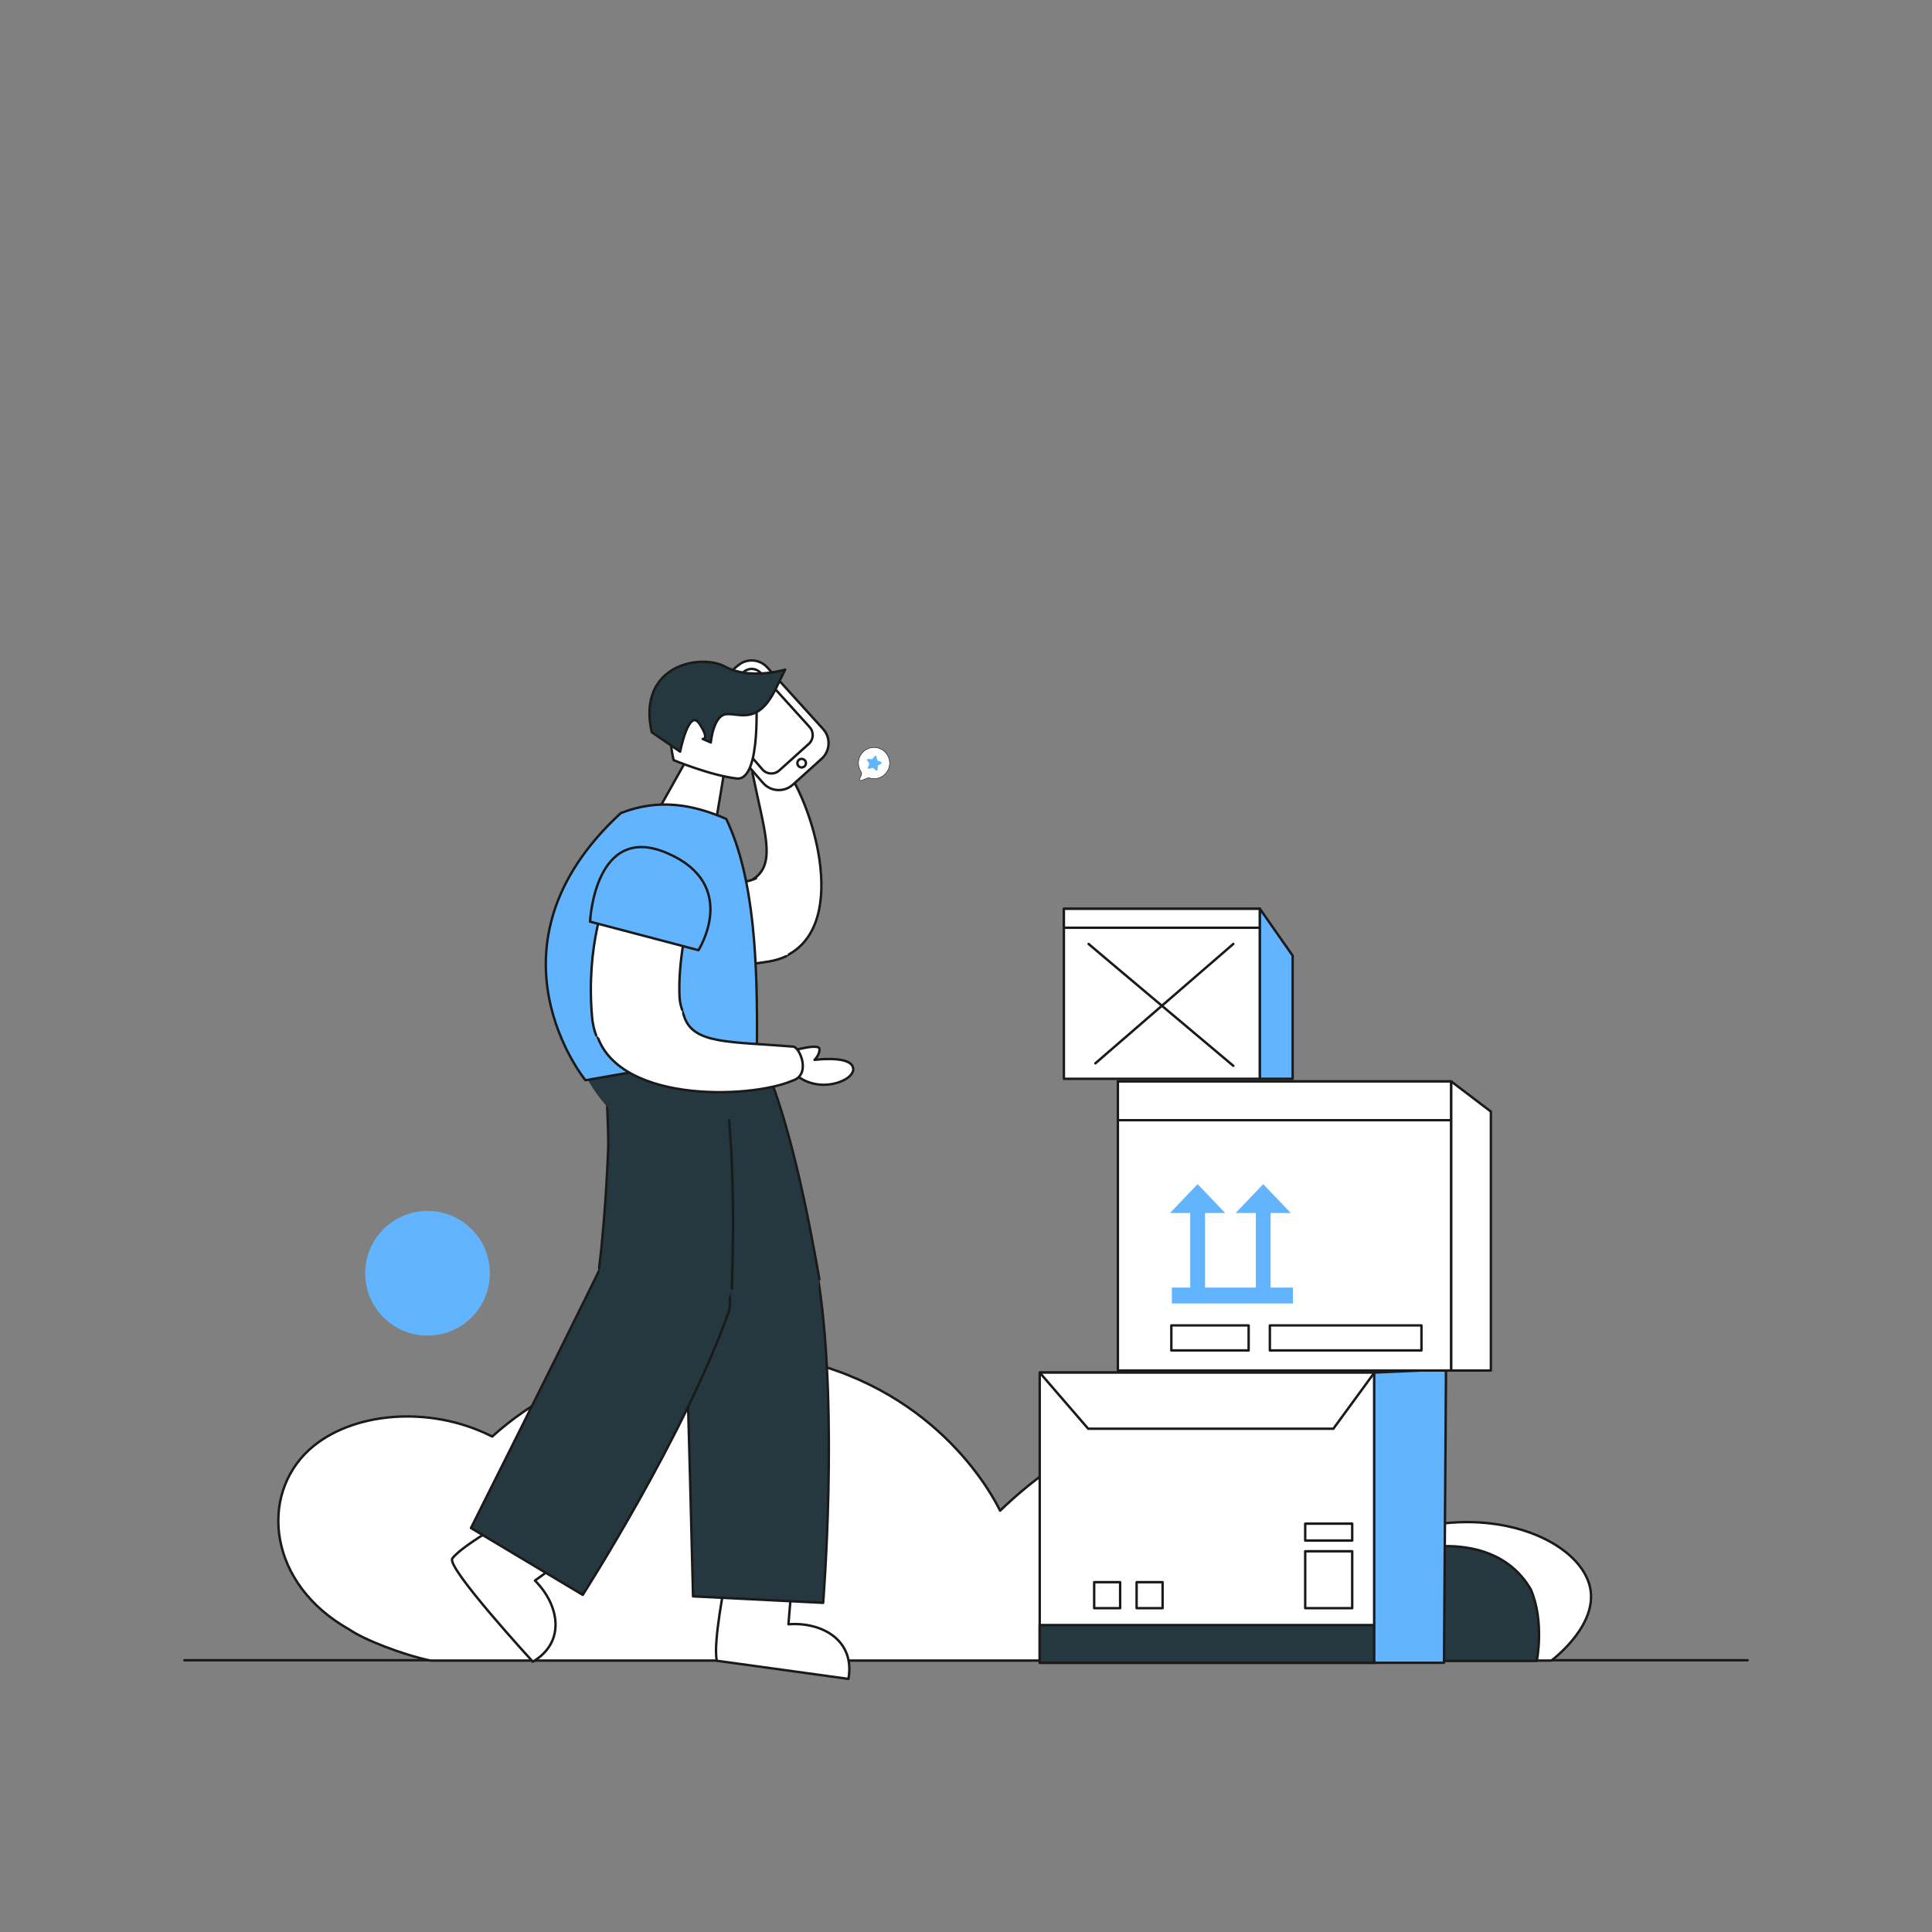 <svg xmlns="http://www.w3.org/2000/svg" xmlns:xlink="http://www.w3.org/1999/xlink" viewBox="0 0 1200 1200" width="1200" height="1200" preserveAspectRatio="xMidYMid meet" style="width: 100%; height: 100%; transform: translate3d(0px, 0px, 0px); content-visibility: visible;"><rect x="0" y="0" width="1200" height="1200" fill="#808080" stroke="none"/><defs><clipPath id="__lottie_element_3014"><rect width="1200" height="1200" x="0" y="0"></rect></clipPath><clipPath id="__lottie_element_3016"><path d="M0,0 L1200,0 L1200,1200 L0,1200z"></path></clipPath><clipPath id="__lottie_element_3020"><path d="M0,0 L552,0 L552,794 L0,794z"></path></clipPath></defs><g clip-path="url(#__lottie_element_3014)"><g clip-path="url(#__lottie_element_3016)" transform="matrix(1,0,0,1,0,0)" opacity="1" style="display: block;"><g transform="matrix(1,0,0,1,0,0)" opacity="1" style="display: block;"><g opacity="1" transform="matrix(1,0,0,1,0,0)"><path stroke-linecap="round" stroke-linejoin="round" fill-opacity="0" stroke="rgb(26,26,26)" stroke-opacity="1" stroke-width="1.5" d=" M114.495,1031.208 C114.495,1031.208 1085.505,1031.208 1085.505,1031.208"></path></g><g opacity="1" transform="matrix(1,0,0,1,576.672,930.401)"><path fill="rgb(255,255,255)" fill-opacity="1" d=" M-359.7,81.701 C-410.074,53.526 -415.907,-1.68 -384.288,-30.214 C-359.028,-53.009 -310.507,-58.202 -270.944,-38.137 C-221.9,-82.509 -148.045,-101.014 -80.237,-85.676 C7.15,-65.909 40.749,0.171 44.502,7.917 C116.715,-61.643 213.901,-78.941 265.793,-49.031 C273.637,-44.51 300.828,-27.163 309.571,17.325 C362.245,7.568 405.324,30.058 410.922,55.456 C415.907,78.074 390.174,98.509 386.933,101.014 C386.933,101.014 -309.325,101.014 -309.325,101.014 C-326.416,97.396 -350.505,88.139 -359.7,81.701z"></path><path stroke-linecap="round" stroke-linejoin="round" fill-opacity="0" stroke="rgb(26,26,26)" stroke-opacity="1" stroke-width="1.5" d=" M-359.7,81.701 C-410.074,53.526 -415.907,-1.68 -384.288,-30.214 C-359.028,-53.009 -310.507,-58.202 -270.944,-38.137 C-221.9,-82.509 -148.045,-101.014 -80.237,-85.676 C7.15,-65.909 40.749,0.171 44.502,7.917 C116.715,-61.643 213.901,-78.941 265.793,-49.031 C273.637,-44.51 300.828,-27.163 309.571,17.325 C362.245,7.568 405.324,30.058 410.922,55.456 C415.907,78.074 390.174,98.509 386.933,101.014 C386.933,101.014 -309.325,101.014 -309.325,101.014 C-326.416,97.396 -350.505,88.139 -359.7,81.701z"></path></g><g opacity="1" transform="matrix(1,0,0,1,265.547,790.848)"><path fill="rgb(99,180,255)" fill-opacity="1" d=" M38.716,0 C38.716,-21.382 21.383,-38.716 0,-38.716 C-21.382,-38.716 -38.716,-21.382 -38.716,0 C-38.716,21.382 -21.382,38.716 0,38.716 C21.383,38.716 38.716,21.382 38.716,0z"></path></g><g opacity="1" transform="matrix(1,0,0,1,896.96,995.85)"><path fill="rgb(37,56,63)" fill-opacity="1" d=" M53.861,-8.63 C40.598,-31.308 17.239,-35.763 0,-35.519 C-17.24,-35.763 -40.597,-31.308 -53.86,-8.63 C-62.525,11.642 -57.552,35.763 -57.552,35.763 C-57.552,35.763 -21.664,35.763 -21.664,35.763 C-21.664,35.763 21.667,35.763 21.667,35.763 C21.667,35.763 57.552,35.763 57.552,35.763 C57.552,35.763 62.526,11.642 53.861,-8.63z"></path><path stroke-linecap="round" stroke-linejoin="round" fill-opacity="0" stroke="rgb(26,26,26)" stroke-opacity="1" stroke-width="1.5" d=" M53.861,-8.63 C40.598,-31.308 17.239,-35.763 0,-35.519 C-17.24,-35.763 -40.597,-31.308 -53.86,-8.63 C-62.525,11.642 -57.552,35.763 -57.552,35.763 C-57.552,35.763 -21.664,35.763 -21.664,35.763 C-21.664,35.763 21.667,35.763 21.667,35.763 C21.667,35.763 57.552,35.763 57.552,35.763 C57.552,35.763 62.526,11.642 53.861,-8.63z"></path></g></g><g transform="matrix(0.215,0,0,0.215,418.579,380.652)" opacity="1" style="display: block;"><g opacity="1" transform="matrix(1,0,0,1,578.249,437.162)"><path fill="rgb(255,255,255)" fill-opacity="1" d=" M44.984,-2.258 C44.533,22.087 24.507,41.861 0.16,42.021 C-5.107,42.056 -10.167,41.186 -14.874,39.562 C-17.1,38.794 -27.437,43.591 -36.185,47.188 C-39.905,48.717 -43.458,44.631 -41.392,41.181 C-37.213,34.203 -34.5,26.349 -36.494,23.647 C-42.171,15.947 -45.461,6.379 -45.27,-3.965 C-44.826,-28.099 -25.133,-47.794 -1,-48.241 C24.606,-48.716 45.46,-27.863 44.984,-2.258z"></path><path stroke-linecap="round" stroke-linejoin="round" fill-opacity="0" stroke="rgb(26,26,26)" stroke-opacity="1" stroke-width="1.5" d=" M44.984,-2.258 C44.533,22.087 24.507,41.861 0.16,42.021 C-5.107,42.056 -10.167,41.186 -14.874,39.562 C-17.1,38.794 -27.437,43.591 -36.185,47.188 C-39.905,48.717 -43.458,44.631 -41.392,41.181 C-37.213,34.203 -34.5,26.349 -36.494,23.647 C-42.171,15.947 -45.461,6.379 -45.27,-3.965 C-44.826,-28.099 -25.133,-47.794 -1,-48.241 C24.606,-48.716 45.46,-27.863 44.984,-2.258z"></path></g><g opacity="1" transform="matrix(0.974,0.226,-0.226,0.974,578.106,433.231)"><path fill="rgb(99,180,255)" fill-opacity="1" d=" M2.607,-19.163 C2.607,-19.163 7.023,-10.216 7.023,-10.216 C7.446,-9.358 8.265,-8.763 9.211,-8.625 C9.211,-8.625 19.085,-7.19 19.085,-7.19 C21.469,-6.844 22.421,-3.914 20.696,-2.232 C20.696,-2.232 13.551,4.732 13.551,4.732 C12.866,5.4 12.554,6.362 12.715,7.305 C12.715,7.305 14.402,17.138 14.402,17.138 C14.809,19.512 12.317,21.324 10.185,20.203 C10.185,20.203 1.353,15.56 1.353,15.56 C0.506,15.115 -0.505,15.115 -1.352,15.56 C-1.352,15.56 -10.184,20.203 -10.184,20.203 C-12.316,21.324 -14.808,19.512 -14.401,17.138 C-14.401,17.138 -12.714,7.305 -12.714,7.305 C-12.553,6.362 -12.865,5.4 -13.55,4.732 C-13.55,4.732 -20.695,-2.232 -20.695,-2.232 C-22.42,-3.914 -21.468,-6.844 -19.084,-7.19 C-19.084,-7.19 -9.21,-8.625 -9.21,-8.625 C-8.264,-8.763 -7.445,-9.358 -7.022,-10.216 C-7.022,-10.216 -2.606,-19.163 -2.606,-19.163 C-1.54,-21.324 1.541,-21.324 2.607,-19.163z"></path></g></g><g transform="matrix(1,0,0,1,0,0)" opacity="1" style="display: none;"><g opacity="1" transform="matrix(1,0,0,1,594.11,544.718)"><path fill="rgb(255,255,255)" fill-opacity="1" d=" M40.361,29.951 C24.212,48.173 -3.857,50.209 -22.479,34.522 C-26.507,31.129 -29.792,27.183 -32.317,22.891 C-33.511,20.863 -44.487,17.799 -53.476,14.854 C-57.297,13.602 -57.347,8.186 -53.536,6.904 C-45.827,4.311 -38.664,0.099 -38.425,-3.25 C-37.744,-12.793 -34.034,-22.207 -27.172,-29.951 C-11.164,-48.017 16.599,-50.208 35.245,-34.879 C55.028,-18.614 57.347,10.785 40.361,29.951z"></path><path stroke-linecap="round" stroke-linejoin="round" fill-opacity="0" stroke="rgb(26,26,26)" stroke-opacity="1" stroke-width="1.5" d=" M40.361,29.951 C24.212,48.173 -3.857,50.209 -22.479,34.522 C-26.507,31.129 -29.792,27.183 -32.317,22.891 C-33.511,20.863 -44.487,17.799 -53.476,14.854 C-57.297,13.602 -57.347,8.186 -53.536,6.904 C-45.827,4.311 -38.664,0.099 -38.425,-3.25 C-37.744,-12.793 -34.034,-22.207 -27.172,-29.951 C-11.164,-48.017 16.599,-50.208 35.245,-34.879 C55.028,-18.614 57.347,10.785 40.361,29.951z"></path></g><g opacity="1" transform="matrix(1,0,0,1,0,0)"><g opacity="1" transform="matrix(1,0,0,1,587.494,541.621)"><path fill="rgb(255,255,255)" fill-opacity="1" d=" M-20.591,18.813 C-20.591,18.813 -4.057,18.813 -4.057,18.813 C-4.057,18.813 2.514,31.755 20.174,30.002 C20.591,-3.096 20.246,-4.211 20.246,-4.211 C20.246,-4.211 10.396,-4.01 10.396,-4.01 C10.396,-4.01 17.547,-8.574 17.649,-17.5 C17.75,-26.427 17.75,-25.972 17.75,-25.972 C17.649,-31.349 7.607,-31.754 7.911,-25.972 C7.911,-25.972 7.911,-19.529 7.911,-19.529 C7.911,-19.529 -5.478,-9.689 -4.565,-4.11 C-4.565,-4.11 -20.591,-4.11 -20.591,-4.11 C-20.591,-4.11 -20.591,18.813 -20.591,18.813z"></path><path stroke-linecap="round" stroke-linejoin="round" fill-opacity="0" stroke="rgb(26,26,26)" stroke-opacity="1" stroke-width="1.5" d=" M-20.591,18.813 C-20.591,18.813 -4.057,18.813 -4.057,18.813 C-4.057,18.813 2.514,31.755 20.174,30.002 C20.591,-3.096 20.246,-4.211 20.246,-4.211 C20.246,-4.211 10.396,-4.01 10.396,-4.01 C10.396,-4.01 17.547,-8.574 17.649,-17.5 C17.75,-26.427 17.75,-25.972 17.75,-25.972 C17.649,-31.349 7.607,-31.754 7.911,-25.972 C7.911,-25.972 7.911,-19.529 7.911,-19.529 C7.911,-19.529 -5.478,-9.689 -4.565,-4.11 C-4.565,-4.11 -20.591,-4.11 -20.591,-4.11 C-20.591,-4.11 -20.591,18.813 -20.591,18.813z"></path></g><g opacity="1" transform="matrix(1,0,0,1,615.401,540.267)"><path fill="rgb(255,255,255)" fill-opacity="1" d=" M7.953,4.547 C7.953,4.547 -7.952,4.547 -7.952,4.547 C-10.346,4.547 -12.285,2.608 -12.285,0.215 C-12.285,0.215 -12.285,-0.215 -12.285,-0.215 C-12.285,-2.608 -10.346,-4.547 -7.952,-4.547 C-7.952,-4.547 7.953,-4.547 7.953,-4.547 C10.346,-4.547 12.285,-2.608 12.285,-0.215 C12.285,-0.215 12.285,0.215 12.285,0.215 C12.285,2.608 10.346,4.547 7.953,4.547z"></path><path stroke-linecap="round" stroke-linejoin="round" fill-opacity="0" stroke="rgb(26,26,26)" stroke-opacity="1" stroke-width="1.5" d=" M7.953,4.547 C7.953,4.547 -7.952,4.547 -7.952,4.547 C-10.346,4.547 -12.285,2.608 -12.285,0.215 C-12.285,0.215 -12.285,-0.215 -12.285,-0.215 C-12.285,-2.608 -10.346,-4.547 -7.952,-4.547 C-7.952,-4.547 7.953,-4.547 7.953,-4.547 C10.346,-4.547 12.285,-2.608 12.285,-0.215 C12.285,-0.215 12.285,0.215 12.285,0.215 C12.285,2.608 10.346,4.547 7.953,4.547z"></path></g><g opacity="1" transform="matrix(1,0,0,1,615.401,549.362)"><path fill="rgb(255,255,255)" fill-opacity="1" d=" M7.953,4.547 C7.953,4.547 -7.952,4.547 -7.952,4.547 C-10.346,4.547 -12.285,2.609 -12.285,0.215 C-12.285,0.215 -12.285,-0.215 -12.285,-0.215 C-12.285,-2.607 -10.346,-4.547 -7.952,-4.547 C-7.952,-4.547 7.953,-4.547 7.953,-4.547 C10.346,-4.547 12.285,-2.607 12.285,-0.215 C12.285,-0.215 12.285,0.215 12.285,0.215 C12.285,2.609 10.346,4.547 7.953,4.547z"></path><path stroke-linecap="round" stroke-linejoin="round" fill-opacity="0" stroke="rgb(26,26,26)" stroke-opacity="1" stroke-width="1.5" d=" M7.953,4.547 C7.953,4.547 -7.952,4.547 -7.952,4.547 C-10.346,4.547 -12.285,2.609 -12.285,0.215 C-12.285,0.215 -12.285,-0.215 -12.285,-0.215 C-12.285,-2.607 -10.346,-4.547 -7.952,-4.547 C-7.952,-4.547 7.953,-4.547 7.953,-4.547 C10.346,-4.547 12.285,-2.607 12.285,-0.215 C12.285,-0.215 12.285,0.215 12.285,0.215 C12.285,2.609 10.346,4.547 7.953,4.547z"></path></g><g opacity="1" transform="matrix(1,0,0,1,615.401,558.457)"><path fill="rgb(255,255,255)" fill-opacity="1" d=" M7.953,4.547 C7.953,4.547 -7.952,4.547 -7.952,4.547 C-10.346,4.547 -12.285,2.609 -12.285,0.215 C-12.285,0.215 -12.285,-0.215 -12.285,-0.215 C-12.285,-2.607 -10.346,-4.547 -7.952,-4.547 C-7.952,-4.547 7.953,-4.547 7.953,-4.547 C10.346,-4.547 12.285,-2.607 12.285,-0.215 C12.285,-0.215 12.285,0.215 12.285,0.215 C12.285,2.609 10.346,4.547 7.953,4.547z"></path><path stroke-linecap="round" stroke-linejoin="round" fill-opacity="0" stroke="rgb(26,26,26)" stroke-opacity="1" stroke-width="1.5" d=" M7.953,4.547 C7.953,4.547 -7.952,4.547 -7.952,4.547 C-10.346,4.547 -12.285,2.609 -12.285,0.215 C-12.285,0.215 -12.285,-0.215 -12.285,-0.215 C-12.285,-2.607 -10.346,-4.547 -7.952,-4.547 C-7.952,-4.547 7.953,-4.547 7.953,-4.547 C10.346,-4.547 12.285,-2.607 12.285,-0.215 C12.285,-0.215 12.285,0.215 12.285,0.215 C12.285,2.609 10.346,4.547 7.953,4.547z"></path></g><g opacity="1" transform="matrix(1,0,0,1,615.401,567.553)"><path fill="rgb(255,255,255)" fill-opacity="1" d=" M7.953,4.548 C7.953,4.548 -7.952,4.548 -7.952,4.548 C-10.346,4.548 -12.285,2.608 -12.285,0.215 C-12.285,0.215 -12.285,-0.215 -12.285,-0.215 C-12.285,-2.608 -10.346,-4.548 -7.952,-4.548 C-7.952,-4.548 7.953,-4.548 7.953,-4.548 C10.346,-4.548 12.285,-2.608 12.285,-0.215 C12.285,-0.215 12.285,0.215 12.285,0.215 C12.285,2.608 10.346,4.548 7.953,4.548z"></path><path stroke-linecap="round" stroke-linejoin="round" fill-opacity="0" stroke="rgb(26,26,26)" stroke-opacity="1" stroke-width="1.5" d=" M7.953,4.548 C7.953,4.548 -7.952,4.548 -7.952,4.548 C-10.346,4.548 -12.285,2.608 -12.285,0.215 C-12.285,0.215 -12.285,-0.215 -12.285,-0.215 C-12.285,-2.608 -10.346,-4.548 -7.952,-4.548 C-7.952,-4.548 7.953,-4.548 7.953,-4.548 C10.346,-4.548 12.285,-2.608 12.285,-0.215 C12.285,-0.215 12.285,0.215 12.285,0.215 C12.285,2.608 10.346,4.548 7.953,4.548z"></path></g></g></g><g transform="matrix(1.004,0,0,1.004,-2.949,-3.946)" opacity="1" style="display: block;"><g opacity="1" transform="matrix(1,0,0,1,749.672,942.838)"><path fill="rgb(255,255,255)" fill-opacity="1" d=" M103.525,89.774 C103.525,89.774 -103.524,89.774 -103.524,89.774 C-103.524,89.774 -103.524,-89.774 -103.524,-89.774 C-103.524,-89.774 103.525,-89.774 103.525,-89.774 C103.525,-89.774 103.525,89.774 103.525,89.774z"></path><path stroke-linecap="round" stroke-linejoin="round" fill-opacity="0" stroke="rgb(26,26,26)" stroke-opacity="1" stroke-width="1.5" d=" M103.525,89.774 C103.525,89.774 -103.524,89.774 -103.524,89.774 C-103.524,89.774 -103.524,-89.774 -103.524,-89.774 C-103.524,-89.774 103.525,-89.774 103.525,-89.774 C103.525,-89.774 103.525,89.774 103.525,89.774z"></path></g><g opacity="1" transform="matrix(1,0,0,1,749.672,1020.935)"><path fill="rgb(37,56,63)" fill-opacity="1" d=" M103.525,-11.678 C103.525,-11.678 -103.524,-11.678 -103.524,-11.678 C-103.524,-11.678 -103.524,11.677 -103.524,11.677 C-103.524,11.677 103.525,11.677 103.525,11.677 C103.525,11.677 103.525,-11.678 103.525,-11.678z"></path><path stroke-linecap="round" stroke-linejoin="round" fill-opacity="0" stroke="rgb(26,26,26)" stroke-opacity="1" stroke-width="1.5" d=" M103.525,-11.678 C103.525,-11.678 -103.524,-11.678 -103.524,-11.678 C-103.524,-11.678 -103.524,11.677 -103.524,11.677 C-103.524,11.677 103.525,11.677 103.525,11.677 C103.525,11.677 103.525,-11.678 103.525,-11.678z"></path></g><g opacity="1" transform="matrix(1,0,0,1,749.673,870.438)"><path fill="rgb(255,255,255)" fill-opacity="1" d=" M-103.524,-17.374 C-103.524,-17.374 -73.534,17.374 -73.534,17.374 C-73.534,17.374 78.128,17.374 78.128,17.374 C78.128,17.374 103.524,-17.374 103.524,-17.374 C103.524,-17.374 -103.524,-17.374 -103.524,-17.374z"></path><path stroke-linecap="round" stroke-linejoin="round" fill-opacity="0" stroke="rgb(26,26,26)" stroke-opacity="1" stroke-width="1.5" d=" M-103.524,-17.374 C-103.524,-17.374 -73.534,17.374 -73.534,17.374 C-73.534,17.374 78.128,17.374 78.128,17.374 C78.128,17.374 103.524,-17.374 103.524,-17.374 C103.524,-17.374 -103.524,-17.374 -103.524,-17.374z"></path></g><g opacity="1" transform="matrix(1,0,0,1,824.933,951.754)"><path fill="rgb(255,255,255)" fill-opacity="1" d=" M14.535,5.227 C14.535,5.227 -14.535,5.227 -14.535,5.227 C-14.535,5.227 -14.535,-5.228 -14.535,-5.228 C-14.535,-5.228 14.535,-5.228 14.535,-5.228 C14.535,-5.228 14.535,5.227 14.535,5.227z"></path><path stroke-linecap="round" stroke-linejoin="round" fill-opacity="0" stroke="rgb(26,26,26)" stroke-opacity="1" stroke-width="1.5" d=" M14.535,5.227 C14.535,5.227 -14.535,5.227 -14.535,5.227 C-14.535,5.227 -14.535,-5.228 -14.535,-5.228 C-14.535,-5.228 14.535,-5.228 14.535,-5.228 C14.535,-5.228 14.535,5.227 14.535,5.227z"></path></g><g opacity="1" transform="matrix(1,0,0,1,824.933,981.207)"><path fill="rgb(255,255,255)" fill-opacity="1" d=" M14.535,17.595 C14.535,17.595 -14.535,17.595 -14.535,17.595 C-14.535,17.595 -14.535,-17.595 -14.535,-17.595 C-14.535,-17.595 14.535,-17.595 14.535,-17.595 C14.535,-17.595 14.535,17.595 14.535,17.595z"></path><path stroke-linecap="round" stroke-linejoin="round" fill-opacity="0" stroke="rgb(26,26,26)" stroke-opacity="1" stroke-width="1.5" d=" M14.535,17.595 C14.535,17.595 -14.535,17.595 -14.535,17.595 C-14.535,17.595 -14.535,-17.595 -14.535,-17.595 C-14.535,-17.595 14.535,-17.595 14.535,-17.595 C14.535,-17.595 14.535,17.595 14.535,17.595z"></path></g><g opacity="1" transform="matrix(1,0,0,1,687.869,990.77)"><path fill="rgb(255,255,255)" fill-opacity="1" d=" M8.032,8.032 C8.032,8.032 -8.032,8.032 -8.032,8.032 C-8.032,8.032 -8.032,-8.033 -8.032,-8.033 C-8.032,-8.033 8.032,-8.033 8.032,-8.033 C8.032,-8.033 8.032,8.032 8.032,8.032z"></path><path stroke-linecap="round" stroke-linejoin="round" fill-opacity="0" stroke="rgb(26,26,26)" stroke-opacity="1" stroke-width="1.5" d=" M8.032,8.032 C8.032,8.032 -8.032,8.032 -8.032,8.032 C-8.032,8.032 -8.032,-8.033 -8.032,-8.033 C-8.032,-8.033 8.032,-8.033 8.032,-8.033 C8.032,-8.033 8.032,8.032 8.032,8.032z"></path></g><g opacity="1" transform="matrix(1,0,0,1,714.135,990.77)"><path fill="rgb(255,255,255)" fill-opacity="1" d=" M8.032,8.032 C8.032,8.032 -8.033,8.032 -8.033,8.032 C-8.033,8.032 -8.033,-8.033 -8.033,-8.033 C-8.033,-8.033 8.032,-8.033 8.032,-8.033 C8.032,-8.033 8.032,8.032 8.032,8.032z"></path><path stroke-linecap="round" stroke-linejoin="round" fill-opacity="0" stroke="rgb(26,26,26)" stroke-opacity="1" stroke-width="1.5" d=" M8.032,8.032 C8.032,8.032 -8.033,8.032 -8.033,8.032 C-8.033,8.032 -8.033,-8.033 -8.033,-8.033 C-8.033,-8.033 8.032,-8.033 8.032,-8.033 C8.032,-8.033 8.032,8.032 8.032,8.032z"></path></g><g opacity="1" transform="matrix(1,0,0,1,875.294,941.849)"><path fill="rgb(99,180,255)" fill-opacity="1" d=" M-22.208,-88.785 C-22.208,-88.785 22.208,-90.763 22.208,-90.763 C22.208,-90.763 20.959,90.763 20.959,90.763 C20.959,90.763 -22.208,90.763 -22.208,90.763 C-22.208,90.763 -22.208,-88.785 -22.208,-88.785z"></path><path stroke-linecap="round" stroke-linejoin="round" fill-opacity="0" stroke="rgb(26,26,26)" stroke-opacity="1" stroke-width="1.5" d=" M-22.208,-88.785 C-22.208,-88.785 22.208,-90.763 22.208,-90.763 C22.208,-90.763 20.959,90.763 20.959,90.763 C20.959,90.763 -22.208,90.763 -22.208,90.763 C-22.208,90.763 -22.208,-88.785 -22.208,-88.785z"></path></g></g><g transform="matrix(1,-0,0,1,-0.223,0.171)" opacity="1" style="display: block;"><g opacity="1" transform="matrix(1,0,0,1,798.084,761.312)"><path fill="rgb(255,255,255)" fill-opacity="1" d=" M103.525,89.774 C103.525,89.774 -103.524,89.774 -103.524,89.774 C-103.524,89.774 -103.524,-89.775 -103.524,-89.775 C-103.524,-89.775 103.525,-89.775 103.525,-89.775 C103.525,-89.775 103.525,89.774 103.525,89.774z"></path><path stroke-linecap="round" stroke-linejoin="round" fill-opacity="0" stroke="rgb(26,26,26)" stroke-opacity="1" stroke-width="1.5" d=" M103.525,89.774 C103.525,89.774 -103.524,89.774 -103.524,89.774 C-103.524,89.774 -103.524,-89.775 -103.524,-89.775 C-103.524,-89.775 103.525,-89.775 103.525,-89.775 C103.525,-89.775 103.525,89.774 103.525,89.774z"></path></g><g opacity="1" transform="matrix(1,0,0,1,765.13,772.38)"><path fill="rgb(99,180,255)" fill-opacity="1" d=" M24.292,27.202 C24.292,27.202 24.292,-19.143 24.292,-19.143 C24.292,-19.143 36.829,-19.143 36.829,-19.143 C36.829,-19.143 19.702,-37.054 19.702,-37.054 C19.702,-37.054 2.574,-19.143 2.574,-19.143 C2.574,-19.143 15.112,-19.143 15.112,-19.143 C15.112,-19.143 15.112,27.202 15.112,27.202 C15.112,27.202 -16.456,27.202 -16.456,27.202 C-16.456,27.202 -16.456,-19.143 -16.456,-19.143 C-16.456,-19.143 -3.919,-19.143 -3.919,-19.143 C-3.919,-19.143 -21.046,-37.054 -21.046,-37.054 C-21.046,-37.054 -38.174,-19.143 -38.174,-19.143 C-38.174,-19.143 -25.635,-19.143 -25.635,-19.143 C-25.635,-19.143 -25.635,27.202 -25.635,27.202 C-25.635,27.202 -37.054,27.202 -37.054,27.202 C-37.054,27.202 -37.054,37.054 -37.054,37.054 C-37.054,37.054 38.173,37.054 38.173,37.054 C38.173,37.054 38.173,27.202 38.173,27.202 C38.173,27.202 24.292,27.202 24.292,27.202z"></path></g><g opacity="1" transform="matrix(1,0,0,1,751.772,830.836)"><path fill="rgb(255,255,255)" fill-opacity="1" d=" M24.01,7.773 C24.01,7.773 -24.01,7.773 -24.01,7.773 C-24.01,7.773 -24.01,-7.773 -24.01,-7.773 C-24.01,-7.773 24.01,-7.773 24.01,-7.773 C24.01,-7.773 24.01,7.773 24.01,7.773z"></path><path stroke-linecap="round" stroke-linejoin="round" fill-opacity="0" stroke="rgb(26,26,26)" stroke-opacity="1" stroke-width="1.5" d=" M24.01,7.773 C24.01,7.773 -24.01,7.773 -24.01,7.773 C-24.01,7.773 -24.01,-7.773 -24.01,-7.773 C-24.01,-7.773 24.01,-7.773 24.01,-7.773 C24.01,-7.773 24.01,7.773 24.01,7.773z"></path></g><g opacity="1" transform="matrix(1,0,0,1,836.04,830.836)"><path fill="rgb(255,255,255)" fill-opacity="1" d=" M47.077,7.773 C47.077,7.773 -47.077,7.773 -47.077,7.773 C-47.077,7.773 -47.077,-7.773 -47.077,-7.773 C-47.077,-7.773 47.077,-7.773 47.077,-7.773 C47.077,-7.773 47.077,7.773 47.077,7.773z"></path><path stroke-linecap="round" stroke-linejoin="round" fill-opacity="0" stroke="rgb(26,26,26)" stroke-opacity="1" stroke-width="1.5" d=" M47.077,7.773 C47.077,7.773 -47.077,7.773 -47.077,7.773 C-47.077,7.773 -47.077,-7.773 -47.077,-7.773 C-47.077,-7.773 47.077,-7.773 47.077,-7.773 C47.077,-7.773 47.077,7.773 47.077,7.773z"></path></g><g opacity="1" transform="matrix(1,0,0,1,798.084,683.57)"><path fill="rgb(255,255,255)" fill-opacity="1" d=" M103.525,12.034 C103.525,12.034 -103.524,12.034 -103.524,12.034 C-103.524,12.034 -103.524,-12.034 -103.524,-12.034 C-103.524,-12.034 103.525,-12.034 103.525,-12.034 C103.525,-12.034 103.525,12.034 103.525,12.034z"></path><path stroke-linecap="round" stroke-linejoin="round" fill-opacity="0" stroke="rgb(26,26,26)" stroke-opacity="1" stroke-width="1.5" d=" M103.525,12.034 C103.525,12.034 -103.524,12.034 -103.524,12.034 C-103.524,12.034 -103.524,-12.034 -103.524,-12.034 C-103.524,-12.034 103.525,-12.034 103.525,-12.034 C103.525,-12.034 103.525,12.034 103.525,12.034z"></path></g><g opacity="1" transform="matrix(1,0,0,1,913.922,761.312)"><path fill="rgb(255,255,255)" fill-opacity="1" d=" M12.312,-71.062 C12.312,-71.062 -12.312,-89.774 -12.312,-89.774 C-12.312,-89.774 -12.312,89.774 -12.312,89.774 C-12.312,89.774 12.312,89.774 12.312,89.774 C12.312,89.774 12.312,-71.062 12.312,-71.062z"></path><path stroke-linecap="round" stroke-linejoin="round" fill-opacity="0" stroke="rgb(26,26,26)" stroke-opacity="1" stroke-width="1.5" d=" M12.312,-71.062 C12.312,-71.062 -12.312,-89.774 -12.312,-89.774 C-12.312,-89.774 -12.312,89.774 -12.312,89.774 C-12.312,89.774 12.312,89.774 12.312,89.774 C12.312,89.774 12.312,-71.062 12.312,-71.062z"></path></g></g><g transform="matrix(1,0,0,1,0,0.5)" opacity="1" style="display: block;"><g opacity="1" transform="matrix(1,0,0,1,721.675,616.77)"><path fill="rgb(255,255,255)" fill-opacity="1" d=" M60.875,52.789 C60.875,52.789 -60.875,52.789 -60.875,52.789 C-60.875,52.789 -60.875,-52.789 -60.875,-52.789 C-60.875,-52.789 60.875,-52.789 60.875,-52.789 C60.875,-52.789 60.875,52.789 60.875,52.789z"></path><path stroke-linecap="round" stroke-linejoin="round" fill-opacity="0" stroke="rgb(26,26,26)" stroke-opacity="1" stroke-width="1.5" d=" M60.875,52.789 C60.875,52.789 -60.875,52.789 -60.875,52.789 C-60.875,52.789 -60.875,-52.789 -60.875,-52.789 C-60.875,-52.789 60.875,-52.789 60.875,-52.789 C60.875,-52.789 60.875,52.789 60.875,52.789z"></path></g><g opacity="1" transform="matrix(1,0,0,1,721.083,623.645)"><path stroke-linecap="round" stroke-linejoin="round" fill-opacity="0" stroke="rgb(26,26,26)" stroke-opacity="1" stroke-width="1.5" d=" M-44.944,-37.842 C-43.797,-36.746 44.945,37.842 44.945,37.842"></path></g><g opacity="1" transform="matrix(1,0,0,1,723.187,622.88)"><path stroke-linecap="round" stroke-linejoin="round" fill-opacity="0" stroke="rgb(26,26,26)" stroke-opacity="1" stroke-width="1.5" d=" M-42.84,37.077 C-42.84,37.077 42.841,-37.077 42.841,-37.077"></path></g><g opacity="1" transform="matrix(1,0,0,1,721.675,569.866)"><path fill="rgb(255,255,255)" fill-opacity="1" d=" M60.875,5.887 C60.875,5.887 -60.875,5.887 -60.875,5.887 C-60.875,5.887 -60.875,-5.887 -60.875,-5.887 C-60.875,-5.887 60.875,-5.887 60.875,-5.887 C60.875,-5.887 60.875,5.887 60.875,5.887z"></path><path stroke-linecap="round" stroke-linejoin="round" fill-opacity="0" stroke="rgb(26,26,26)" stroke-opacity="1" stroke-width="1.5" d=" M60.875,5.887 C60.875,5.887 -60.875,5.887 -60.875,5.887 C-60.875,5.887 -60.875,-5.887 -60.875,-5.887 C-60.875,-5.887 60.875,-5.887 60.875,-5.887 C60.875,-5.887 60.875,5.887 60.875,5.887z"></path></g><g opacity="1" transform="matrix(1,0,0,1,792.723,616.769)"><path fill="rgb(99,180,255)" fill-opacity="1" d=" M-10.173,-52.79 C-10.173,-52.79 10.174,-23.676 10.174,-23.676 C10.174,-23.676 10.174,52.789 10.174,52.789 C10.174,52.789 -10.173,52.789 -10.173,52.789 C-10.173,52.789 -10.173,-52.79 -10.173,-52.79z"></path><path stroke-linecap="round" stroke-linejoin="round" fill-opacity="0" stroke="rgb(26,26,26)" stroke-opacity="1" stroke-width="1.5" d=" M-10.173,-52.79 C-10.173,-52.79 10.174,-23.676 10.174,-23.676 C10.174,-23.676 10.174,52.789 10.174,52.789 C10.174,52.789 -10.173,52.789 -10.173,52.789 C-10.173,52.789 -10.173,-52.79 -10.173,-52.79z"></path></g></g></g><g clip-path="url(#__lottie_element_3020)" transform="matrix(1,0,0,1,150,307)" opacity="1" style="display: block;"><g transform="matrix(0.99,0.139,-0.139,0.99,-30.765,-362.268)" opacity="1" style="display: block;"><g opacity="1" transform="matrix(1,0,0,1,513.755,1001.513)"><path fill="rgb(255,255,255)" fill-opacity="1" d=" M-0.508,-29.695 C-0.508,-29.695 1.226,1.064 1.226,1.064 C21.711,-3.385 43.754,5.15 42.859,29.485 C42.859,29.485 -25.044,29.695 -39.667,29.695 C-43.755,19.12 -41.308,-20.56 -41.308,-20.56 C-41.308,-20.56 -0.508,-29.695 -0.508,-29.695z"></path><path stroke-linecap="round" stroke-linejoin="round" fill-opacity="0" stroke="rgb(26,26,26)" stroke-opacity="1" stroke-width="1.5" d=" M-0.508,-29.695 C-0.508,-29.695 1.226,1.064 1.226,1.064 C21.711,-3.385 43.754,5.15 42.859,29.485 C42.859,29.485 -25.044,29.695 -39.667,29.695 C-43.755,19.12 -41.308,-20.56 -41.308,-20.56 C-41.308,-20.56 -0.508,-29.695 -0.508,-29.695z"></path></g></g><g transform="matrix(0.992,0.129,-0.129,0.992,-41.692,-358.528)" opacity="1" style="display: block;"><g opacity="1" transform="matrix(1,0,0,1,478.943,873.399)"><path fill="rgb(37,56,63)" fill-opacity="1" d=" M27.559,-82.764 C27.383,-83.397 27.203,-84.033 27.025,-84.666 C7.721,-119.057 -47.387,-115.495 -55.504,-72.086 C-54.922,-68.937 -54.371,-65.804 -53.861,-62.716 C-44.084,-3.501 -25.135,119.057 -25.135,119.057 C-25.135,119.057 55.503,112.629 55.503,112.629 C55.503,112.629 49.846,-4.185 27.559,-82.764z"></path><path stroke-linecap="round" stroke-linejoin="round" fill-opacity="0" stroke="rgb(26,26,26)" stroke-opacity="1" stroke-width="1.5" d=" M27.559,-82.764 C27.383,-83.397 27.203,-84.033 27.025,-84.666 C7.721,-119.057 -47.387,-115.495 -55.504,-72.086 C-54.922,-68.937 -54.371,-65.804 -53.861,-62.716 C-44.084,-3.501 -25.135,119.057 -25.135,119.057 C-25.135,119.057 55.503,112.629 55.503,112.629 C55.503,112.629 49.846,-4.185 27.559,-82.764z"></path></g></g><g transform="matrix(0.995,0.101,-0.101,0.995,-64.816,-348.233)" opacity="1" style="display: block;"><g opacity="1" transform="matrix(1,0,0,1,438.491,721.292)"><path fill="rgb(37,56,63)" fill-opacity="1" d=" M67.478,67.441 C42.091,-23.244 4.438,-128.828 -40.858,-98.888 C-69.496,-79.96 -41.881,-26.048 -32.25,6.273 C-32.25,6.273 -21.658,44.245 -15.051,80.021 C5.036,128.829 69.497,112.538 67.478,67.441z"></path></g><g opacity="1" transform="matrix(1,0,0,1,437.481,696.888)"><path stroke-linecap="round" stroke-linejoin="round" fill-opacity="0" stroke="rgb(26,26,26)" stroke-opacity="1" stroke-width="1.5" d=" M68.487,91.844 C43.1,1.159 5.447,-104.424 -39.849,-74.484 C-68.487,-55.556 -40.871,-1.645 -31.24,30.676 C-31.24,30.676 -20.648,68.648 -14.041,104.424"></path></g></g><g transform="matrix(0.971,0.239,-0.239,0.971,107.362,-354.536)" opacity="1" style="display: block;"><g opacity="1" transform="matrix(1,0,0,1,304.971,985.819)"><path fill="rgb(255,255,255)" fill-opacity="1" d=" M30.741,-24.375 C30.741,-24.375 13.771,-4.271 13.771,-4.271 C31.721,6.558 41.89,27.896 24.533,44.977 C24.533,44.977 -41.89,0.888 -39.353,-5.324 C-35.066,-15.818 -2.964,-44.977 -2.964,-44.977 C-2.964,-44.977 30.741,-24.375 30.741,-24.375z"></path><path stroke-linecap="round" stroke-linejoin="round" fill-opacity="0" stroke="rgb(26,26,26)" stroke-opacity="1" stroke-width="1.5" d=" M30.741,-24.375 C30.741,-24.375 13.771,-4.271 13.771,-4.271 C31.721,6.558 41.89,27.896 24.533,44.977 C24.533,44.977 -41.89,0.888 -39.353,-5.324 C-35.066,-15.818 -2.964,-44.977 -2.964,-44.977 C-2.964,-44.977 30.741,-24.375 30.741,-24.375z"></path></g></g><g transform="matrix(0.987,0.161,-0.161,0.987,27.118,-348.313)" opacity="1" style="display: block;"><g opacity="1" transform="matrix(1,0,0,1,341.664,863.607)"><path fill="rgb(37,56,63)" fill-opacity="1" d=" M67.971,-62.629 C68.092,-63.274 68.212,-63.924 68.332,-64.57 C66.175,-103.95 15.145,-125.059 -11.284,-89.679 C-12.152,-86.596 -13.038,-83.541 -13.943,-80.545 C-31.284,-23.089 -68.332,95.263 -68.332,95.263 C-68.332,95.263 6.876,125.059 6.876,125.059 C6.876,125.059 53.318,17.725 67.971,-62.629z"></path><path stroke-linecap="round" stroke-linejoin="round" fill-opacity="0" stroke="rgb(26,26,26)" stroke-opacity="1" stroke-width="1.5" d=" M67.971,-62.629 C68.092,-63.274 68.212,-63.924 68.332,-64.57 C66.175,-103.95 15.145,-125.059 -11.284,-89.679 C-12.152,-86.596 -13.038,-83.541 -13.943,-80.545 C-31.284,-23.089 -68.332,95.263 -68.332,95.263 C-68.332,95.263 6.876,125.059 6.876,125.059 C6.876,125.059 53.318,17.725 67.971,-62.629z"></path></g></g><g transform="matrix(0.988,-0.152,0.152,0.988,-221.932,-233.745)" opacity="1" style="display: block;"><g opacity="1" transform="matrix(1,0,0,1,383.431,717.743)"><path fill="rgb(37,56,63)" fill-opacity="1" d=" M26.565,81.294 C43.776,-11.291 56.55,-122.658 2.692,-115.766 C-31.357,-111.408 -30.35,-50.844 -35.961,-17.588 C-35.961,-17.588 -43.202,21.163 -53.051,56.186 C-56.55,108.85 8.487,122.657 26.565,81.294z"></path></g><g opacity="1" transform="matrix(1,0,0,1,385.18,697.061)"><path stroke-linecap="round" stroke-linejoin="round" fill-opacity="0" stroke="rgb(26,26,26)" stroke-opacity="1" stroke-width="1.5" d=" M24.815,101.976 C42.026,9.391 54.8,-101.976 0.942,-95.084 C-33.107,-90.726 -32.1,-30.162 -37.711,3.094 C-37.711,3.094 -44.952,41.845 -54.801,76.868"></path></g></g><g transform="matrix(0.991,-0.133,0.133,0.991,-198.627,-238.058)" opacity="1" style="display: block;"><g opacity="1" transform="matrix(1,0,0,1,455.878,466.817)"><path fill="rgb(255,255,255)" fill-opacity="1" d=" M17.076,15.053 C17.076,15.053 13.989,5.007 8.68,-5.062 C3.372,-15.132 -16.549,-18.87 -16.812,-11.471 C-17.075,-4.073 -9.5,0.166 -3.275,4.01 C2.95,7.853 12.476,18.87 17.076,15.053z"></path><path stroke-linecap="round" stroke-linejoin="round" fill-opacity="0" stroke="rgb(26,26,26)" stroke-opacity="1" stroke-width="1.5" d=" M17.076,15.053 C17.076,15.053 13.989,5.007 8.68,-5.062 C3.372,-15.132 -16.549,-18.87 -16.812,-11.471 C-17.075,-4.073 -9.5,0.166 -3.275,4.01 C2.95,7.853 12.476,18.87 17.076,15.053z"></path></g></g><g transform="matrix(0.998,-0.057,0.057,0.998,-165.748,-277.136)" opacity="1" style="display: block;"><g opacity="1" transform="matrix(1,0,0,1,471.758,529.794)"><path fill="rgb(255,255,255)" fill-opacity="1" d=" M-14.88,-52.303 C-9.666,-16.069 -3.187,4.218 -17.693,13.03 C-40.827,25.87 -23.075,66.334 0.538,61.602 C40.826,43.094 20.371,-34.451 4.517,-56.088 C-1.283,-66.334 -15.41,-55.991 -14.88,-52.303z"></path><path stroke-linecap="round" stroke-linejoin="round" fill-opacity="0" stroke="rgb(26,26,26)" stroke-opacity="1" stroke-width="1.5" d=" M-14.88,-52.303 C-9.666,-16.069 -3.187,4.218 -17.693,13.03 C-40.827,25.87 -23.075,66.334 0.538,61.602 C40.826,43.094 20.371,-34.451 4.517,-56.088 C-1.283,-66.334 -15.41,-55.991 -14.88,-52.303z"></path></g></g><g transform="matrix(1,-0.011,0.011,1,-140.465,-299.288)" opacity="1" style="display: block;"><g opacity="1" transform="matrix(1,0,0,1,438.459,570.874)"><path fill="rgb(255,255,255)" fill-opacity="1" d=" M15.607,-28.05 C13.344,-27.017 10.932,-26.334 8.429,-26.027 C-12.902,-23.406 -37.257,-27.838 -37.257,-27.838 C-37.257,-27.838 -47.858,20.101 -47.858,20.101 C-47.858,20.101 -18.091,30.385 23.605,23.588 C27.401,22.97 30.793,21.92 33.837,20.522 C47.858,2.445 42.796,-30.385 15.607,-28.05z"></path></g><g opacity="1" transform="matrix(1,0,0,1,431.449,572.041)"><path fill="rgb(255,255,255)" fill-opacity="1" d=" M22.618,-29.218 C20.355,-28.185 17.943,-27.502 15.44,-27.195 C-5.891,-24.574 -30.246,-29.005 -30.246,-29.005 C-30.246,-29.005 -40.848,18.933 -40.848,18.933 C-40.848,18.933 -11.08,29.217 30.616,22.42 C34.412,21.802 37.804,20.752 40.848,19.354"></path><path stroke-linecap="round" stroke-linejoin="round" fill-opacity="0" stroke="rgb(26,26,26)" stroke-opacity="1" stroke-width="1.5" d=" M22.618,-29.218 C20.355,-28.185 17.943,-27.502 15.44,-27.195 C-5.891,-24.574 -30.246,-29.005 -30.246,-29.005 C-30.246,-29.005 -40.848,18.933 -40.848,18.933 C-40.848,18.933 -11.08,29.217 30.616,22.42 C34.412,21.802 37.804,20.752 40.848,19.354"></path></g></g><g transform="matrix(0.991,-0.133,0.133,0.991,-198.627,-238.058)" opacity="1" style="display: block;"><g opacity="1" transform="matrix(1,0,0,1,468.823,447.889)"><path fill="rgb(255,255,255)" fill-opacity="1" d=" M5.907,41.065 C1.005,41.607 -3.72,39.383 -6.423,35.26 C-6.423,35.26 -35.223,-8.655 -35.223,-8.655 C-37.148,-11.591 -37.803,-15.098 -37.067,-18.53 C-36.33,-21.962 -34.295,-24.893 -31.335,-26.78 C-31.335,-26.78 -11.997,-39.115 -11.997,-39.115 C-10.322,-40.184 -8.397,-40.862 -6.429,-41.079 C-1.65,-41.607 3.012,-39.477 5.737,-35.517 C5.737,-35.517 35.089,7.137 35.089,7.137 C37.066,10.009 37.803,13.478 37.164,16.905 C36.526,20.333 34.589,23.304 31.711,25.273 C31.711,25.273 11.82,38.871 11.82,38.871 C10.061,40.073 8.016,40.832 5.907,41.065z"></path><path stroke-linecap="round" stroke-linejoin="round" fill-opacity="0" stroke="rgb(26,26,26)" stroke-opacity="1" stroke-width="1.5" d=" M5.907,41.065 C1.005,41.607 -3.72,39.383 -6.423,35.26 C-6.423,35.26 -35.223,-8.655 -35.223,-8.655 C-37.148,-11.591 -37.803,-15.098 -37.067,-18.53 C-36.33,-21.962 -34.295,-24.893 -31.335,-26.78 C-31.335,-26.78 -11.997,-39.115 -11.997,-39.115 C-10.322,-40.184 -8.397,-40.862 -6.429,-41.079 C-1.65,-41.607 3.012,-39.477 5.737,-35.517 C5.737,-35.517 35.089,7.137 35.089,7.137 C37.066,10.009 37.803,13.478 37.164,16.905 C36.526,20.333 34.589,23.304 31.711,25.273 C31.711,25.273 11.82,38.871 11.82,38.871 C10.061,40.073 8.016,40.832 5.907,41.065z"></path></g><g opacity="1" transform="matrix(1,0,0,1,466.865,445.107)"><path fill="rgb(255,255,255)" fill-opacity="1" d=" M6.612,31.766 C6.612,31.766 26.995,17.831 26.995,17.831 C30.355,15.535 31.211,10.947 28.905,7.594 C28.905,7.594 3.107,-29.93 3.107,-29.93 C0.862,-33.195 -3.567,-34.095 -6.909,-31.964 C-6.909,-31.964 -26.771,-19.297 -26.771,-19.297 C-30.219,-17.098 -31.211,-12.507 -28.978,-9.081 C-28.978,-9.081 -3.702,29.711 -3.702,29.711 C-1.45,33.167 3.206,34.095 6.612,31.766z"></path><path stroke-linecap="round" stroke-linejoin="round" fill-opacity="0" stroke="rgb(26,26,26)" stroke-opacity="1" stroke-width="1.5" d=" M6.612,31.766 C6.612,31.766 26.995,17.831 26.995,17.831 C30.355,15.535 31.211,10.947 28.905,7.594 C28.905,7.594 3.107,-29.93 3.107,-29.93 C0.862,-33.195 -3.567,-34.095 -6.909,-31.964 C-6.909,-31.964 -26.771,-19.297 -26.771,-19.297 C-30.219,-17.098 -31.211,-12.507 -28.978,-9.081 C-28.978,-9.081 -3.702,29.711 -3.702,29.711 C-1.45,33.167 3.206,34.095 6.612,31.766z"></path></g><g opacity="1" transform="matrix(1,0,0,1,487.865,474.227)"><path fill="rgb(255,255,255)" fill-opacity="1" d=" M2.644,-0.292 C2.482,-1.752 1.168,-2.805 -0.292,-2.644 C-1.752,-2.482 -2.805,-1.167 -2.644,0.292 C-2.482,1.752 -1.168,2.805 0.292,2.644 C1.752,2.482 2.805,1.168 2.644,-0.292z"></path><path stroke-linecap="round" stroke-linejoin="round" fill-opacity="0" stroke="rgb(26,26,26)" stroke-opacity="1" stroke-width="1.5" d=" M2.644,-0.292 C2.482,-1.752 1.168,-2.805 -0.292,-2.644 C-1.752,-2.482 -2.805,-1.167 -2.644,0.292 C-2.482,1.752 -1.168,2.805 0.292,2.644 C1.752,2.482 2.805,1.168 2.644,-0.292z"></path></g></g><g transform="matrix(1,0.031,-0.031,1,-116.673,-315.63)" opacity="1" style="display: block;"><g opacity="1" transform="matrix(1,0,0,1,383.445,556.63)"><path fill="rgb(99,180,255)" fill-opacity="1" d=" M18.959,43.932 C18.959,43.932 -38.632,38.332 -18.27,-2.8 C2.092,-43.932 38.632,-17.844 38.632,-17.844 C38.632,-17.844 18.959,43.932 18.959,43.932z"></path><path stroke-linecap="round" stroke-linejoin="round" fill-opacity="0" stroke="rgb(26,26,26)" stroke-opacity="1" stroke-width="1.5" d=" M18.959,43.932 C18.959,43.932 -38.632,38.332 -18.27,-2.8 C2.092,-43.932 38.632,-17.844 38.632,-17.844 C38.632,-17.844 18.959,43.932 18.959,43.932z"></path></g></g><g transform="matrix(1,0,0,1,273,388)" opacity="1" style="display: block;"><g opacity="1" transform="matrix(1,0,0,1,0,0)"><path fill="rgb(37,56,63)" fill-opacity="1" d=" M45.5,-54 C45.5,-54 -63.5,-36 -63.5,-36 C-63.5,-36 -43.5,19 4.5,11.5 C54.208,3.733 45.5,-54 45.5,-54z"></path></g></g><g transform="matrix(1,0,0,1,-134,-304.401)" opacity="1" style="display: block;"><g opacity="1" transform="matrix(1,0,0,1,411.095,490.846)"><path fill="rgb(255,255,255)" fill-opacity="1" d=" M4.242,-30.267 C4.242,-30.267 -25.385,22.531 -25.385,22.531 C-25.385,22.531 14.975,30.267 15.424,29.095 C15.872,27.923 25.385,-30.228 25.385,-30.228 C25.385,-30.228 4.242,-30.267 4.242,-30.267z"></path><path stroke-linecap="round" stroke-linejoin="round" fill-opacity="0" stroke="rgb(26,26,26)" stroke-opacity="1" stroke-width="1.5" d=" M4.242,-30.267 C4.242,-30.267 -25.385,22.531 -25.385,22.531 C-25.385,22.531 14.975,30.267 15.424,29.095 C15.872,27.923 25.385,-30.228 25.385,-30.228 C25.385,-30.228 4.242,-30.267 4.242,-30.267z"></path></g><g opacity="1" transform="matrix(1,0,0,1,367.193,580.703)"><path fill="rgb(99,180,255)" fill-opacity="1" d=" M2.387,-78.267 C26.248,-87.656 47.512,-83.492 67.881,-74.656 C85.431,-37.884 87.504,14.258 86.917,69.04 C86.917,69.04 -19.567,87.655 -19.567,87.655 C-19.567,87.655 -87.504,4.577 2.387,-78.267z"></path><path stroke-linecap="round" stroke-linejoin="round" fill-opacity="0" stroke="rgb(26,26,26)" stroke-opacity="1" stroke-width="1.5" d=" M2.387,-78.267 C26.248,-87.656 47.512,-83.492 67.881,-74.656 C85.431,-37.884 87.504,14.258 86.917,69.04 C86.917,69.04 -19.567,87.655 -19.567,87.655 C-19.567,87.655 -87.504,4.577 2.387,-78.267z"></path></g></g><g transform="matrix(0.851,0.525,-0.525,0.851,237.569,-434.859)" opacity="1" style="display: block;"><g opacity="1" transform="matrix(1,0,0,1,520.285,609.048)"><path fill="rgb(255,255,255)" fill-opacity="1" d=" M-21.354,0.312 C-21.354,0.312 -9.844,-12.404 -7.699,-9.44 C-5.554,-6.476 -6.756,-2.04 -6.756,-2.04 C-6.756,-2.04 8.571,-14.514 14.963,-11.325 C21.355,-8.137 14.631,4.02 4.185,9.266 C-6.261,14.513 -12.855,10.738 -16.886,13 C-20.419,5.761 -21.354,0.312 -21.354,0.312z"></path><path stroke-linecap="round" stroke-linejoin="round" fill-opacity="0" stroke="rgb(26,26,26)" stroke-opacity="1" stroke-width="1.5" d=" M-21.354,0.312 C-21.354,0.312 -9.844,-12.404 -7.699,-9.44 C-5.554,-6.476 -6.756,-2.04 -6.756,-2.04 C-6.756,-2.04 8.571,-14.514 14.963,-11.325 C21.355,-8.137 14.631,4.02 4.185,9.266 C-6.261,14.513 -12.855,10.738 -16.886,13 C-20.419,5.761 -21.354,0.312 -21.354,0.312z"></path></g></g><g transform="matrix(0.909,0.417,-0.417,0.909,141.77,-416.519)" opacity="1" style="display: block;"><g opacity="1" transform="matrix(1,0,0,1,444.904,641.171)"><path fill="rgb(255,255,255)" fill-opacity="1" d=" M54.428,-34.598 C17.452,-21.203 -2.474,-9.958 -14.909,-23.293 C-33.465,-44.825 -72.154,-17.32 -62.021,6.486 C-33.759,44.825 43.344,6.381 62.643,-15.02 C72.154,-23.358 58.191,-35.961 54.428,-34.598z"></path><path stroke-linecap="round" stroke-linejoin="round" fill-opacity="0" stroke="rgb(26,26,26)" stroke-opacity="1" stroke-width="1.5" d=" M54.428,-34.598 C17.452,-21.203 -2.474,-9.958 -14.909,-23.293 C-33.465,-44.825 -72.154,-17.32 -62.021,6.486 C-33.759,44.825 43.344,6.381 62.643,-15.02 C72.154,-23.358 58.191,-35.961 54.428,-34.598z"></path></g></g><g transform="matrix(0.962,0.273,-0.273,0.962,28.728,-391.587)" opacity="1" style="display: block;"><g opacity="1" transform="matrix(1,0,0,1,399.779,610.045)"><path fill="rgb(255,255,255)" fill-opacity="1" d=" M30.215,7.833 C28.634,5.678 27.389,3.29 26.52,0.725 C19.107,-21.142 18.451,-47.728 18.451,-47.728 C18.451,-47.728 -34.289,-48.415 -34.289,-48.415 C-34.289,-48.415 -38.608,-14.858 -22.357,27.519 C-20.877,31.376 -19.034,34.715 -16.897,37.612 C5.178,48.415 38.607,35.924 30.215,7.833z"></path></g><g opacity="1" transform="matrix(1,0,0,1,395.583,604.643)"><path fill="rgb(255,255,255)" fill-opacity="1" d=" M34.411,13.234 C32.83,11.079 31.585,8.692 30.716,6.127 C23.303,-15.74 22.647,-42.326 22.647,-42.326 C22.647,-42.326 -30.092,-43.013 -30.092,-43.013 C-30.092,-43.013 -34.412,-9.456 -18.161,32.921 C-16.681,36.778 -14.838,40.117 -12.701,43.014"></path><path stroke-linecap="round" stroke-linejoin="round" fill-opacity="0" stroke="rgb(26,26,26)" stroke-opacity="1" stroke-width="1.5" d=" M34.411,13.234 C32.83,11.079 31.585,8.692 30.716,6.127 C23.303,-15.74 22.647,-42.326 22.647,-42.326 C22.647,-42.326 -30.092,-43.013 -30.092,-43.013 C-30.092,-43.013 -34.412,-9.456 -18.161,32.921 C-16.681,36.778 -14.838,40.117 -12.701,43.014"></path></g></g><g transform="matrix(0.988,0.153,-0.153,0.988,-49.051,-358.544)" opacity="1" style="display: block;"><g opacity="1" transform="matrix(1,0,0,1,399.012,548.842)"><path fill="rgb(99,180,255)" fill-opacity="1" d=" M-41.031,27.297 C-41.031,27.297 -47.711,-34.505 0,-22.065 C47.712,-9.625 28.245,34.505 28.245,34.505 C28.245,34.505 -41.031,27.297 -41.031,27.297z"></path><path stroke-linecap="round" stroke-linejoin="round" fill-opacity="0" stroke="rgb(26,26,26)" stroke-opacity="1" stroke-width="1.5" d=" M-41.031,27.297 C-41.031,27.297 -47.711,-34.505 0,-22.065 C47.712,-9.625 28.245,34.505 28.245,34.505 C28.245,34.505 -41.031,27.297 -41.031,27.297z"></path></g></g><g transform="matrix(0.999,0.044,-0.044,0.999,-112.605,-322.535)" opacity="1" style="display: block;"><g opacity="1" transform="matrix(1,0,0,1,419.925,444.872)"><path fill="rgb(255,255,255)" fill-opacity="1" d=" M31.391,-19.042 C31.391,-19.042 37.738,36.285 21.851,35.237 C5.964,34.19 -17.781,25.599 -17.781,25.599 C-17.781,25.599 -37.738,-36.285 31.391,-19.042z"></path><path stroke-linecap="round" stroke-linejoin="round" fill-opacity="0" stroke="rgb(26,26,26)" stroke-opacity="1" stroke-width="1.5" d=" M31.391,-19.042 C31.391,-19.042 37.738,36.285 21.851,35.237 C5.964,34.19 -17.781,25.599 -17.781,25.599 C-17.781,25.599 -37.738,-36.285 31.391,-19.042z"></path></g><g opacity="1" transform="matrix(1,0,0,1,422.745,434.172)"><path fill="rgb(37,56,63)" fill-opacity="1" d=" M-35.001,19.532 C-35.001,19.532 -16.837,30.855 -16.837,30.855 C-16.837,30.855 -12.642,3.244 -5.626,12.984 C1.391,22.724 -3.158,22.325 -3.158,22.325 C-3.158,22.325 1.976,24.291 1.976,24.291 C1.976,24.291 2.675,7.095 11.05,6.273 C19.426,5.451 30.76,11.808 40.57,-10.295 C40.57,-10.295 46.092,-22.957 46.092,-22.957 C46.092,-22.957 24.711,-15.362 8.871,-23.108 C-6.969,-30.855 -46.091,-21.659 -35.001,19.532z"></path><path stroke-linecap="round" stroke-linejoin="round" fill-opacity="0" stroke="rgb(26,26,26)" stroke-opacity="1" stroke-width="1.5" d=" M-35.001,19.532 C-35.001,19.532 -16.837,30.855 -16.837,30.855 C-16.837,30.855 -12.642,3.244 -5.626,12.984 C1.391,22.724 -3.158,22.325 -3.158,22.325 C-3.158,22.325 1.976,24.291 1.976,24.291 C1.976,24.291 2.675,7.095 11.05,6.273 C19.426,5.451 30.76,11.808 40.57,-10.295 C40.57,-10.295 46.092,-22.957 46.092,-22.957 C46.092,-22.957 24.711,-15.362 8.871,-23.108 C-6.969,-30.855 -46.091,-21.659 -35.001,19.532z"></path></g></g></g></g></svg>